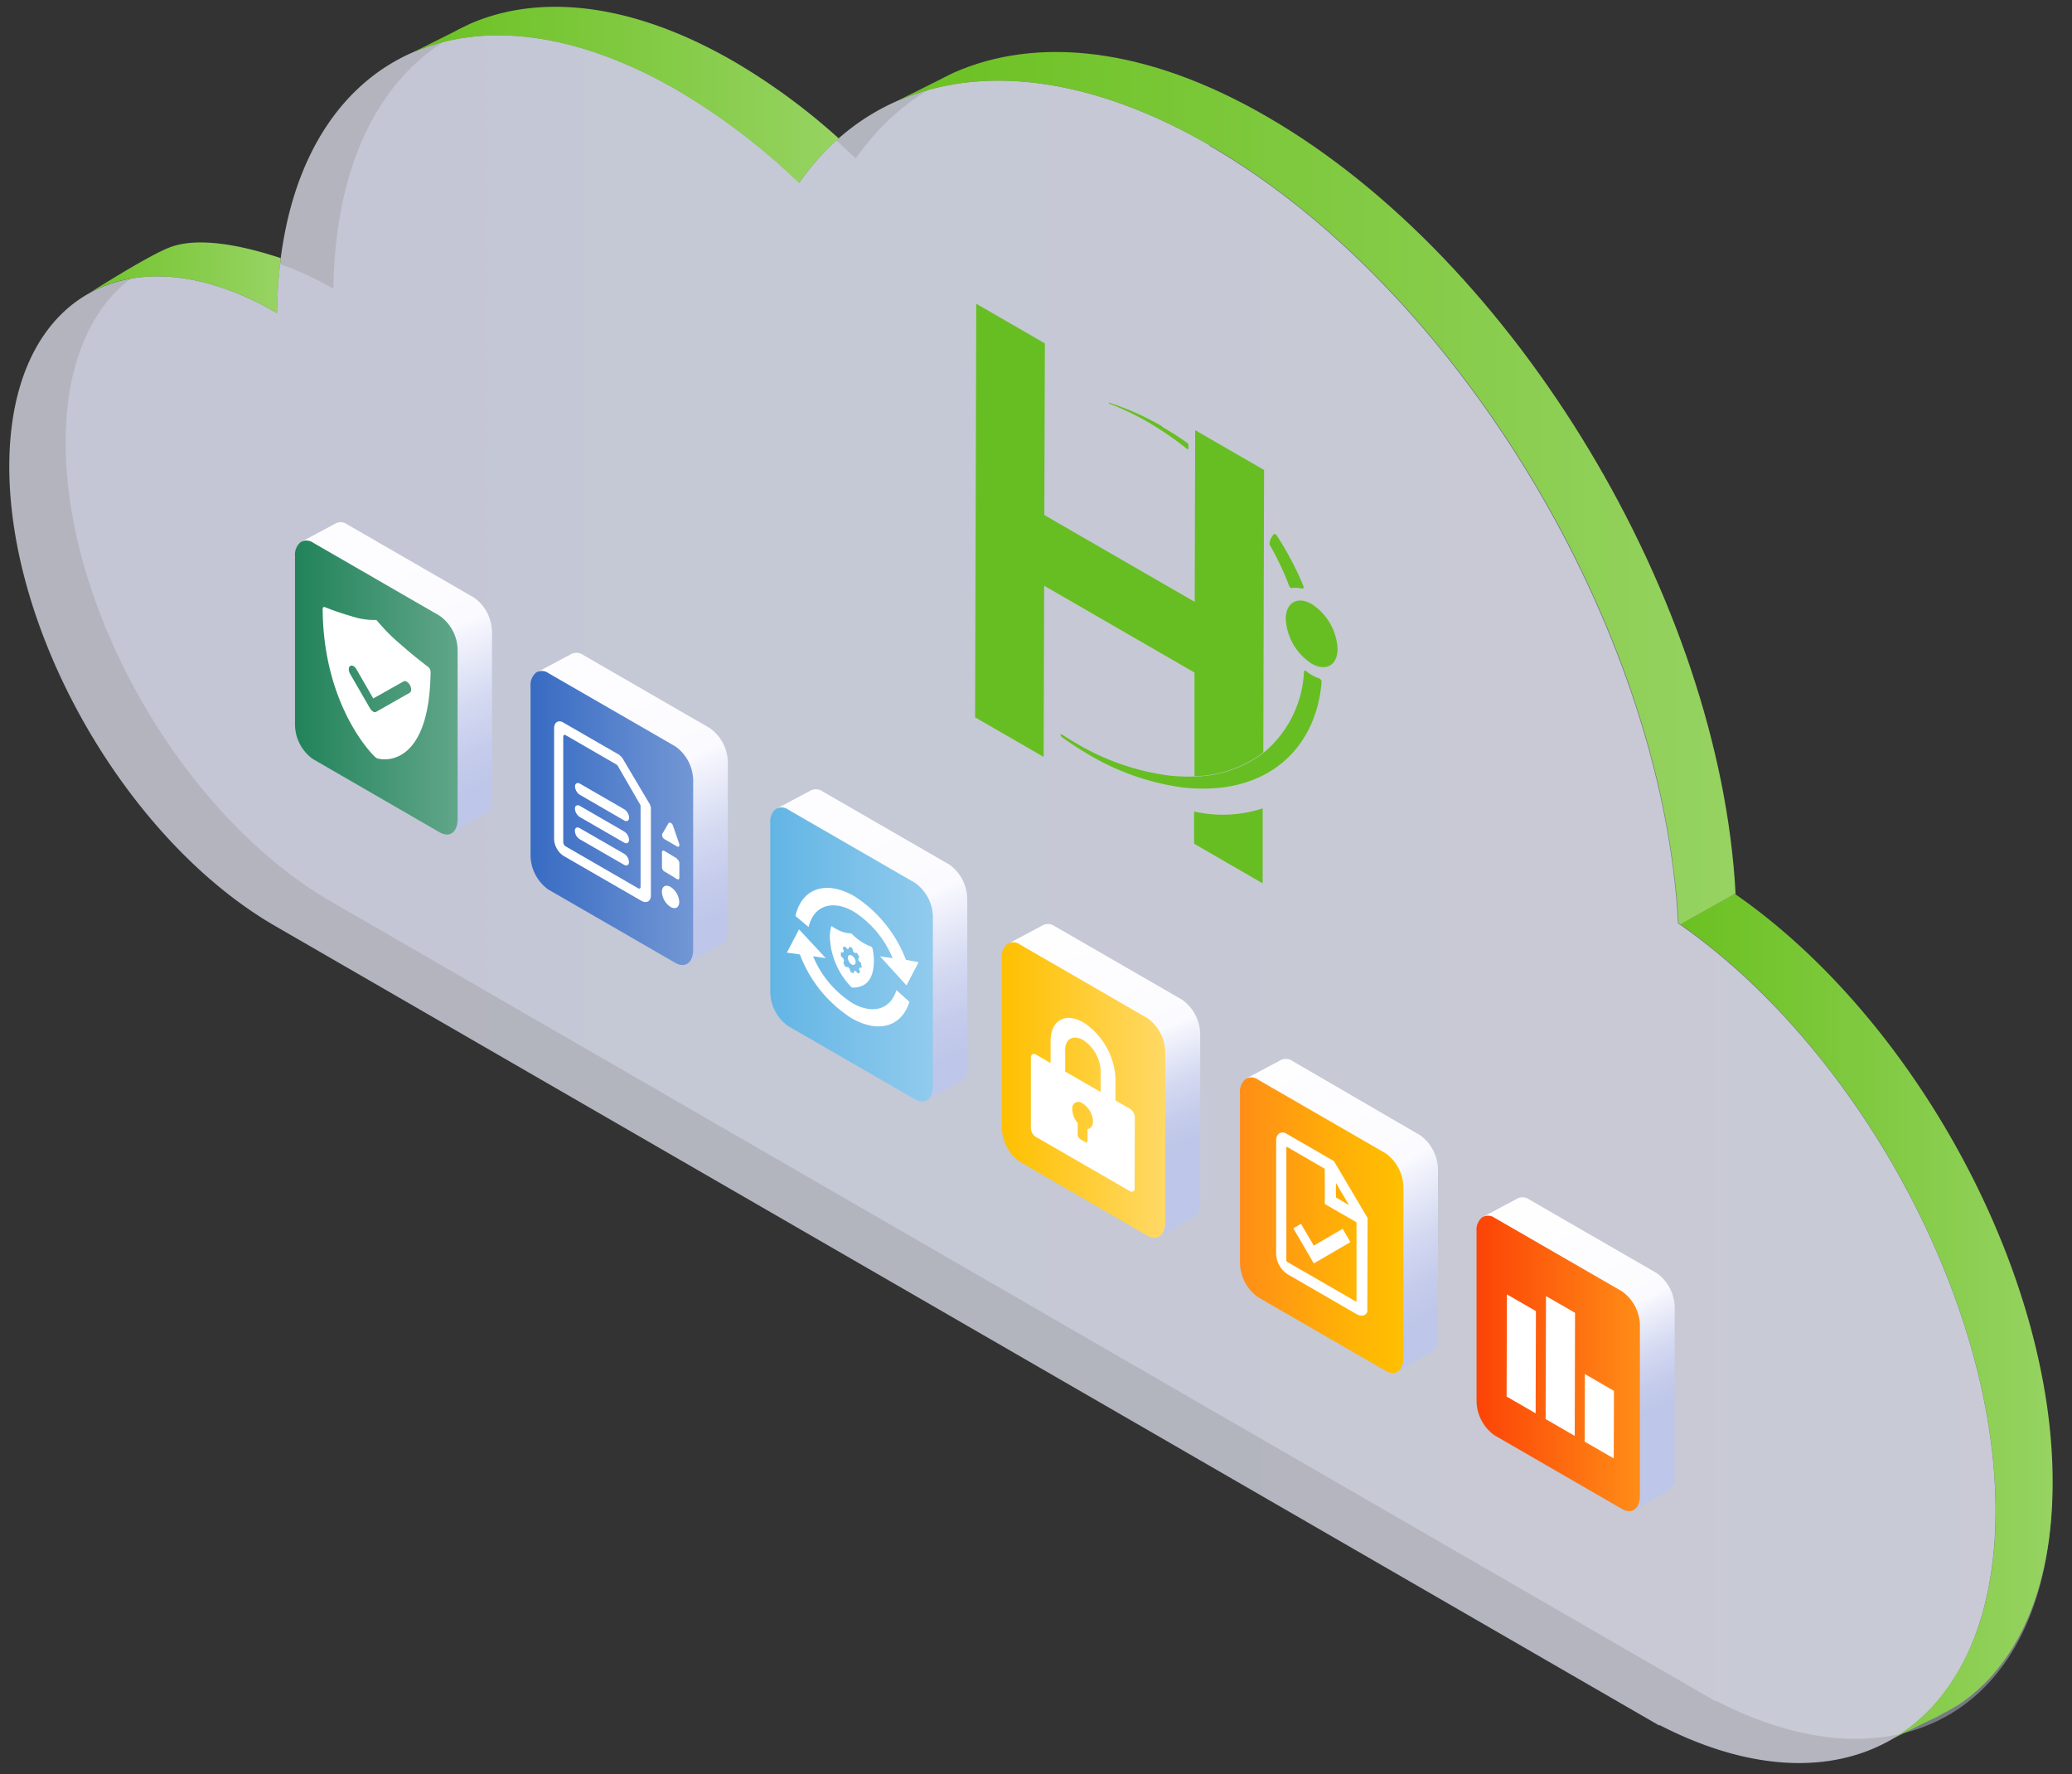<svg id="Layer_1" data-name="Layer 1" xmlns="http://www.w3.org/2000/svg" xmlns:xlink="http://www.w3.org/1999/xlink" viewBox="0 0 267.59 229.06"><rect x="0" y="0" width="267.59" height="229.06" fill="#333333" stroke="none"/><defs><style>.cls-1{fill:none;}.cls-2{opacity:0.4;}.cls-3{fill:url(#linear-gradient);}.cls-4{opacity:0.7;}.cls-5{fill:url(#linear-gradient-2);}.cls-6{fill:url(#linear-gradient-3);}.cls-7{fill:url(#linear-gradient-4);}.cls-8{fill:url(#linear-gradient-5);}.cls-9{fill:url(#linear-gradient-6);}.cls-10{fill:url(#linear-gradient-7);}.cls-11{fill:url(#linear-gradient-8);}.cls-12{fill:url(#linear-gradient-9);}.cls-13{fill:url(#linear-gradient-10);}.cls-14{fill:url(#linear-gradient-11);}.cls-15{fill:url(#linear-gradient-12);}.cls-16{fill:url(#linear-gradient-13);}.cls-17{fill:url(#linear-gradient-14);}.cls-18{fill:url(#linear-gradient-15);}.cls-19{fill:url(#linear-gradient-16);}.cls-20{fill:url(#linear-gradient-17);}.cls-21{fill:url(#linear-gradient-18);}.cls-22{fill:url(#linear-gradient-19);}.cls-23{fill:#fff;}.cls-24{isolation:isolate;}.cls-25{clip-path:url(#clip-path);}.cls-26{clip-path:url(#clip-path-2);}.cls-27{clip-path:url(#clip-path-3);}.cls-28{clip-path:url(#clip-path-4);}.cls-29{clip-path:url(#clip-path-5);}.cls-30{clip-path:url(#clip-path-6);}.cls-31{fill:#67be23;}</style><linearGradient id="linear-gradient" x1="8.48" y1="112.98" x2="265.02" y2="112.98" gradientUnits="userSpaceOnUse"><stop offset="0" stop-color="#bfc6ef"/><stop offset="0.38" stop-color="#c7cef1"/><stop offset="0.99" stop-color="#dfe3f7"/><stop offset="1" stop-color="#dfe3f7"/></linearGradient><linearGradient id="linear-gradient-2" x1="313.5" y1="116.1" x2="12.63" y2="116.1" gradientUnits="userSpaceOnUse"><stop offset="0" stop-color="#eceefa"/><stop offset="1" stop-color="#e9ebf9"/></linearGradient><linearGradient id="linear-gradient-3" x1="50.42" y1="35.87" x2="3.28" y2="35.87" gradientUnits="userSpaceOnUse"><stop offset="0" stop-color="#aedd86"/><stop offset="0.61" stop-color="#81ca42"/><stop offset="1" stop-color="#67bf1b"/></linearGradient><linearGradient id="linear-gradient-4" x1="126.13" y1="12.24" x2="48.18" y2="12.24" gradientUnits="userSpaceOnUse"><stop offset="0" stop-color="#a5d978"/><stop offset="0.56" stop-color="#81ca42"/><stop offset="1" stop-color="#67bf1b"/></linearGradient><linearGradient id="linear-gradient-5" x1="259.14" y1="63.05" x2="105.85" y2="63.05" xlink:href="#linear-gradient-4"/><linearGradient id="linear-gradient-6" x1="280.62" y1="169.94" x2="212.67" y2="169.94" xlink:href="#linear-gradient-4"/><linearGradient id="linear-gradient-7" x1="44.75" y1="11.82" x2="44.75" y2="11.82" gradientUnits="userSpaceOnUse"><stop offset="0.15" stop-color="#0555b7"/><stop offset="0.72" stop-color="#45afd8"/><stop offset="1" stop-color="#61d6e6"/></linearGradient><linearGradient id="linear-gradient-8" x1="197.21" y1="158.75" x2="210.27" y2="184.21" gradientUnits="userSpaceOnUse"><stop offset="0" stop-color="#fefeff"/><stop offset="0.44" stop-color="#fcfcff"/><stop offset="0.52" stop-color="#fafaff"/><stop offset="0.56" stop-color="#f2f3fc"/><stop offset="0.74" stop-color="#d5daf2"/><stop offset="0.89" stop-color="#c4cbeb"/><stop offset="1" stop-color="#bec6e9"/></linearGradient><linearGradient id="linear-gradient-9" x1="190.71" y1="176.03" x2="211.81" y2="176.03" gradientUnits="userSpaceOnUse"><stop offset="0" stop-color="#fc4306"/><stop offset="1" stop-color="#ff8d17"/></linearGradient><linearGradient id="linear-gradient-10" x1="136.03" y1="121.14" x2="148.65" y2="150.03" xlink:href="#linear-gradient-8"/><linearGradient id="linear-gradient-11" x1="129.39" y1="140.74" x2="150.49" y2="140.74" gradientUnits="userSpaceOnUse"><stop offset="0" stop-color="#ffc000"/><stop offset="1" stop-color="#ffd966"/></linearGradient><linearGradient id="linear-gradient-12" x1="162.9" y1="136.64" x2="183.44" y2="171.3" xlink:href="#linear-gradient-8"/><linearGradient id="linear-gradient-13" x1="160.14" y1="158.19" x2="181.25" y2="158.19" gradientUnits="userSpaceOnUse"><stop offset="0" stop-color="#ff8d17"/><stop offset="0.64" stop-color="#ffb107"/><stop offset="1" stop-color="#ffc000"/></linearGradient><linearGradient id="linear-gradient-14" x1="41.93" y1="63.29" x2="59.81" y2="103.54" xlink:href="#linear-gradient-8"/><linearGradient id="linear-gradient-15" x1="38.1" y1="88.76" x2="59.1" y2="88.76" gradientUnits="userSpaceOnUse"><stop offset="0" stop-color="#21835a"/><stop offset="1" stop-color="#61a689"/></linearGradient><linearGradient id="linear-gradient-16" x1="103.31" y1="97.77" x2="121.19" y2="138.01" xlink:href="#linear-gradient-8"/><linearGradient id="linear-gradient-17" x1="99.48" y1="123.24" x2="120.48" y2="123.24" gradientUnits="userSpaceOnUse"><stop offset="0" stop-color="#62b5e5"/><stop offset="1" stop-color="#91cbed"/></linearGradient><linearGradient id="linear-gradient-18" x1="72.35" y1="80.15" x2="90.24" y2="120.39" xlink:href="#linear-gradient-8"/><linearGradient id="linear-gradient-19" x1="68.52" y1="105.62" x2="89.52" y2="105.62" gradientUnits="userSpaceOnUse"><stop offset="0" stop-color="#376bc3"/><stop offset="1" stop-color="#7397d5"/></linearGradient><clipPath id="clip-path"><polygon class="cls-1" points="194.57 180.32 194.62 164.43 208.46 172.43 208.41 188.31 194.57 180.32"/></clipPath><clipPath id="clip-path-2"><polygon class="cls-1" points="164.72 163.7 164.77 145.59 176.63 152.44 176.58 170.55 164.72 163.7"/></clipPath><clipPath id="clip-path-3"><polygon class="cls-1" points="41.61 93.84 41.66 76.04 55.65 84.12 55.6 101.92 41.61 93.84"/></clipPath><clipPath id="clip-path-4"><polygon class="cls-1" points="71.48 109.81 71.53 92.59 87.76 101.96 87.72 119.18 71.48 109.81"/></clipPath><clipPath id="clip-path-5"><polygon class="cls-1" points="133.09 146.43 133.15 128.12 146.58 135.87 146.53 154.18 133.09 146.43"/></clipPath><clipPath id="clip-path-6"><polygon class="cls-1" points="125.93 92.62 126.08 39.22 172.79 66.19 172.64 119.59 125.93 92.62"/></clipPath></defs><g class="cls-2"><path class="cls-3" d="M163.52,15.63c-22.69-13.1-42.49-10.24-53,4.84a85.32,85.32,0,0,0-15.78-12C66.46-7.8,43.47,5.1,43.06,37.29h0C24,26.3,8.55,35.12,8.48,57s15.11,48.13,34,59.25v0L221.61,219.69v-.09c24.11,12.43,43.33.56,43.41-27.51.07-27.23-17.89-60-41-76-1.95-37.68-28.26-81.79-60.54-100.43"/></g><g class="cls-4"><path class="cls-5" d="M156.22,18.76c-22.68-13.1-42.48-10.25-53,4.84a84.18,84.18,0,0,0-15.79-12C59.17-4.68,36.17,8.22,35.77,40.42h0c-19-11-34.51-2.17-34.57,19.7-.06,21.71,15.11,48.13,34,59.25h0L214.31,222.81v-.08c24.1,12.43,43.32.56,43.4-27.51.08-27.24-17.88-60-41-76-2-37.67-28.27-81.79-60.55-100.42"/></g><path class="cls-6" d="M35.69,40.37l.1.06a61.42,61.42,0,0,1,.48-7.1c-2.78-.9-9.72-3.06-14.22-1.44-2.77,1-10.48,5.93-10.48,5.93C18,34.31,26.56,35.11,35.69,40.37Z"/><path class="cls-7" d="M87.41,11.63a84.18,84.18,0,0,1,15.79,12,31.58,31.58,0,0,1,5.13-5.75A82.2,82.2,0,0,0,94.79,7.94C81.69.37,69.73-.9,60.62,3.11h0l-.27.14c-.56.26-1.12.53-1.66.83l-5.5,2.76C62.3,2.78,74.29,4.05,87.41,11.63Z"/><path class="cls-8" d="M156.22,18.76c30.33,17.5,55.38,57.49,59.92,93.5.31,2.33.52,4.65.65,6.94l.23.17,7.12-4c-2-37.66-28.29-81.7-60.53-100.32-15.54-9-29.72-10.44-40.5-5.64v0l-.47.23c-.45.22-.9.44-1.34.68l-5.62,2.81C126.46,8.3,140.67,9.77,156.22,18.76Z"/><path class="cls-9" d="M224.15,115.49s0-.09,0-.13l-7.11,4c22.95,16.07,40.77,48.72,40.69,75.85,0,10.17-2.58,18.2-7,23.73-.07.11-.15.21-.22.31h0a22.48,22.48,0,0,1-6.12,5.27l4.22-2.11,1.59-.75.77-.44.42-.21v0l1.53-.88c7.52-5,12.14-14.87,12.17-28.58C265.18,164.29,247.22,131.5,224.15,115.49Z"/><polygon class="cls-10" points="44.75 11.82 44.75 11.82 44.75 11.82 44.75 11.82"/><path class="cls-11" d="M216.28,190.74V168.8a5.55,5.55,0,0,0-2.31-4.41l-16.49-9.52a1.45,1.45,0,0,0-1.54-.1l-4.48,2.38,2.3,1.32v20.67a5.54,5.54,0,0,0,2.31,4.42L211,192.17V195l4.59-2.59A2,2,0,0,0,216.28,190.74Z"/><path class="cls-12" d="M193,157.23l16.48,9.51a5.54,5.54,0,0,1,2.31,4.42v21.93c0,1.7-1,2.48-2.31,1.75L193,185.32a5.52,5.52,0,0,1-2.31-4.42V159a2.09,2.09,0,0,1,.74-1.83A1.46,1.46,0,0,1,193,157.23Z"/><path class="cls-13" d="M155,155.45V133.52a5.55,5.55,0,0,0-2.31-4.42l-16.49-9.52a1.49,1.49,0,0,0-1.55-.1l-4.47,2.38,2.3,1.32v20.67a5.52,5.52,0,0,0,2.31,4.42l14.91,8.61v2.8l4.59-2.58A2.07,2.07,0,0,0,155,155.45Z"/><path class="cls-14" d="M131.7,121.94l16.48,9.52a5.51,5.51,0,0,1,2.31,4.41V157.8c0,1.7-1,2.48-2.31,1.75L131.7,150a5.52,5.52,0,0,1-2.31-4.41V123.68a2.09,2.09,0,0,1,.74-1.83A1.46,1.46,0,0,1,131.7,121.94Z"/><path class="cls-15" d="M185.71,172.9V151a5.54,5.54,0,0,0-2.31-4.42L166.92,137a1.49,1.49,0,0,0-1.55-.1l-4.47,2.38,2.29,1.33v20.67a5.55,5.55,0,0,0,2.31,4.41l14.91,8.61v2.8l4.59-2.58A2,2,0,0,0,185.71,172.9Z"/><path class="cls-16" d="M162.45,139.39l16.49,9.52a5.53,5.53,0,0,1,2.31,4.41v21.93c0,1.7-1,2.49-2.31,1.75l-16.49-9.52a5.53,5.53,0,0,1-2.31-4.41V141.14a2.13,2.13,0,0,1,.74-1.84A1.46,1.46,0,0,1,162.45,139.39Z"/><path class="cls-17" d="M63.54,103.4V81.57a5.5,5.5,0,0,0-2.3-4.39l-16.4-9.47a1.45,1.45,0,0,0-1.54-.1L38.85,70l2.28,1.32V91.86a5.5,5.5,0,0,0,2.3,4.39l14.84,8.57v2.79L62.84,105A2.06,2.06,0,0,0,63.54,103.4Z"/><path class="cls-18" d="M40.4,70.05l16.4,9.47a5.52,5.52,0,0,1,2.3,4.4v21.82c0,1.69-1,2.47-2.3,1.74L40.4,98a5.52,5.52,0,0,1-2.3-4.4V71.79A2.08,2.08,0,0,1,38.83,70,1.45,1.45,0,0,1,40.4,70.05Z"/><path class="cls-19" d="M124.92,137.87V116.05a5.54,5.54,0,0,0-2.29-4.4l-16.41-9.47a1.47,1.47,0,0,0-1.54-.1l-4.45,2.37,2.28,1.32v20.56a5.52,5.52,0,0,0,2.3,4.4l14.84,8.56v2.79l4.57-2.57A2,2,0,0,0,124.92,137.87Z"/><path class="cls-20" d="M101.78,104.53l16.4,9.47a5.5,5.5,0,0,1,2.3,4.39v21.82c0,1.69-1,2.47-2.3,1.74l-16.4-9.47a5.5,5.5,0,0,1-2.3-4.39V106.26a2.07,2.07,0,0,1,.74-1.82A1.44,1.44,0,0,1,101.78,104.53Z"/><path class="cls-21" d="M94,120.25V98.43a5.52,5.52,0,0,0-2.3-4.4l-16.4-9.47a1.47,1.47,0,0,0-1.54-.1l-4.46,2.37,2.29,1.32v20.56a5.52,5.52,0,0,0,2.3,4.4l14.83,8.56v2.79l4.57-2.57A2,2,0,0,0,94,120.25Z"/><path class="cls-22" d="M70.82,86.91l16.41,9.47a5.49,5.49,0,0,1,2.29,4.39v21.82c0,1.69-1,2.47-2.29,1.74l-16.41-9.47a5.5,5.5,0,0,1-2.3-4.39V88.64a2.1,2.1,0,0,1,.74-1.82A1.44,1.44,0,0,1,70.82,86.91Z"/><path class="cls-23" d="M115.77,127.84c-.66,2.17-2.48,3-4.76,2.13a6.59,6.59,0,0,1-1-.5,13,13,0,0,1-5-6l1.63.24L103.19,120l-1.57,3,1.68.24a16.82,16.82,0,0,0,6.66,8.22,9.16,9.16,0,0,0,1.35.64c2.93,1.11,5.28,0,6.14-2.74Z"/><path class="cls-23" d="M117,123.93a17,17,0,0,0-6.67-8.22,10.19,10.19,0,0,0-1.34-.64c-3.09-1.16-5.55.09-6.26,3.2l1.7,1.43c.55-2.4,2.46-3.37,4.85-2.47a6.53,6.53,0,0,1,1,.49,13,13,0,0,1,5,6l-1.63-.24,3.42,3.76,1.56-3Z"/><path class="cls-23" d="M110,123.38h0a.31.31,0,0,0-.5.31,1.12,1.12,0,0,0,.16.5,1,1,0,0,0,.35.35h0a.32.32,0,0,0,.35,0,.36.36,0,0,0,.14-.33,1,1,0,0,0-.16-.5A1,1,0,0,0,110,123.38Z"/><path class="cls-23" d="M112.68,122.48a.36.36,0,0,0-.21-.27,5.05,5.05,0,0,1-.72-.32,6.5,6.5,0,0,1-1.72-1.3.19.19,0,0,0-.12-.07,3.94,3.94,0,0,1-1.76-.49,5.12,5.12,0,0,1-.71-.43.15.15,0,0,0-.08,0s0,0,0,0a5,5,0,0,0-.19,1.37,9.77,9.77,0,0,0,2.79,6.49s0,0,.07.06h.07c1.83,0,2.74-1.14,2.76-3.48A7.47,7.47,0,0,0,112.68,122.48Zm-1.36,2.46h0l-.31,0h0a.77.77,0,0,1-.07.16h0l.15.42h0a.59.59,0,0,1-.29.18h0l-.3-.33h-.18l-.11.31h0l-.21-.1,0,0-.17-.11h0l-.12-.42h0a1.53,1.53,0,0,1-.18-.18h-.3a3.3,3.3,0,0,1-.31-.51h0L109,124h0a1.13,1.13,0,0,1-.08-.24h0l-.32-.3h0a2.11,2.11,0,0,1,0-.25,1.85,1.85,0,0,1,0-.24h0l.31,0h0a.87.87,0,0,1,.07-.17h0l-.15-.42h0a.59.59,0,0,1,.29-.18h0l.3.33h0a.49.49,0,0,1,.17,0h0l.1-.31h0l.21.1,0,0,.17.11h0l.12.42h0l.18.19h.3a3.25,3.25,0,0,1,.3.51h0l-.13.27h0c0,.09,0,.17.07.25h0l.31.3h0a2.13,2.13,0,0,1,0,.25A1.94,1.94,0,0,1,111.32,124.94Z"/><g class="cls-24"><g class="cls-25"><polyline class="cls-23" points="198.36 169.29 194.61 167.13 194.57 180.32 198.32 182.49 198.36 169.29"/><polyline class="cls-23" points="203.41 169.51 199.66 167.35 199.61 183.23 203.37 185.4 203.41 169.51"/><polyline class="cls-23" points="208.44 179.59 204.68 177.41 204.65 186.14 208.41 188.31 208.44 179.59"/></g></g><g class="cls-24"><g class="cls-26"><polyline class="cls-23" points="173.4 158.66 169.67 160.83 168.02 158.02 167.03 158.6 169.67 163.13 174.4 160.38 173.4 158.66"/><path class="cls-23" d="M172.53,154.63v-1.89l1.7,2.87-1.7-1m-6.32,8.31-.08-.14,0-14.69.09,0,4.87,2.82,0,4.55,4.1,2.36,0,10.23-.09,0-8.88-5.13m6-13.07-5.91-3.42c-.82-.47-1.5-.1-1.5.85l0,14.69a3.28,3.28,0,0,0,1.49,2.57l8.88,5.13c.82.47,1.5.1,1.5-.85l0-11.45-4.45-7.52"/></g></g><g class="cls-24"><g class="cls-27"><path class="cls-23" d="M48.2,90.19,52.09,88a.41.41,0,0,1,.42,0,1.27,1.27,0,0,1,.42.44c.23.4.23.83,0,1l-4.31,2.45a.41.41,0,0,1-.42,0,1.27,1.27,0,0,1-.42-.44L45.21,87c-.22-.4-.22-.83,0-1a.41.41,0,0,1,.42,0,1.19,1.19,0,0,1,.42.44l2.14,3.72m.46-10.11a.25.25,0,0,0-.14,0,9.13,9.13,0,0,1-3-.45A36.23,36.23,0,0,1,42,78.41c-.19-.09-.33,0-.33.25.09,12.4,6.39,18.86,6.94,19.21h0c.55.3,6.86,1.53,7-11.14a.86.86,0,0,0-.33-.63c-.58-.44-1.91-1.46-3.51-2.87a24.67,24.67,0,0,1-3-3,.71.71,0,0,0-.13-.12"/></g></g><g class="cls-24"><g class="cls-28"><path class="cls-23" d="M87.44,110.86l-1.65-1c-.16-.09-.3,0-.3.17V112a.65.65,0,0,0,.3.51l1.65,1c.17.09.3,0,.3-.18v-1.89a.69.69,0,0,0-.3-.52"/><path class="cls-23" d="M86.63,106.27c-.11-.07-.22-.07-.28,0l-.82,1.4a.61.61,0,0,0,.28.68l1.62.94c.24.13.38-.06.28-.36l-.8-2.33a.66.66,0,0,0-.28-.36"/><path class="cls-23" d="M86.6,114.52c-.62-.36-1.12-.08-1.12.64a2.46,2.46,0,0,0,1.12,1.94c.62.36,1.12.07,1.12-.64a2.44,2.44,0,0,0-1.12-1.94"/><path class="cls-23" d="M73.05,109.28a.69.69,0,0,1-.31-.54l0-13.63c0-.2.15-.28.32-.18l6.53,3.77a.61.61,0,0,1,.22.23l2.83,4.9a.55.55,0,0,1,.09.3l0,10.38c0,.2-.14.28-.32.18l-9.36-5.41m7-11.79-7.23-4.18c-.69-.4-1.25-.08-1.26.72l0,14.35a2.75,2.75,0,0,0,1.25,2.15l10,5.77c.69.4,1.25.08,1.25-.71l0-11.19a1.31,1.31,0,0,0-.17-.61L80.45,98a1.15,1.15,0,0,0-.44-.46"/><path class="cls-23" d="M80.63,104.5l-5.74-3.32c-.35-.19-.63,0-.63.36a1.38,1.38,0,0,0,.62,1.08l5.74,3.32c.35.2.63,0,.63-.36a1.38,1.38,0,0,0-.62-1.08"/><path class="cls-23" d="M80.62,107.37l-5.74-3.32c-.35-.2-.63,0-.63.36a1.38,1.38,0,0,0,.62,1.08l5.74,3.31c.35.2.63,0,.63-.35a1.38,1.38,0,0,0-.62-1.08"/><path class="cls-23" d="M80.61,110.24l-5.74-3.31c-.34-.2-.63-.05-.63.35a1.37,1.37,0,0,0,.63,1.08l5.74,3.31c.34.2.62,0,.62-.35a1.33,1.33,0,0,0-.62-1.08"/></g></g><g class="cls-24"><g class="cls-29"><path class="cls-23" d="M139.45,147a.59.59,0,0,1-.27-.46V145a2.86,2.86,0,0,1-.7-1.9.79.79,0,0,1,1.26-.67l.09.05a2.92,2.92,0,0,1,1.33,2.3c0,.59-.28.94-.71,1v1.54c0,.17-.12.25-.26.16l-.75-.43m-1.88-8.59v-2.88c0-1.45,1-2,2.3-1.31a5,5,0,0,1,2.28,3.95V141l-4.57-2.64h0m2.32-6.36c-2.31-1.33-4.2-.26-4.21,2.39v2.87l-1.9-1.1c-.35-.2-.65,0-.65.37l0,9.15a1.41,1.41,0,0,0,.64,1.11l12.14,7c.36.21.65,0,.65-.37l0-9.15a1.38,1.38,0,0,0-.64-1.11l-1.86-1.07v-2.87a9.23,9.23,0,0,0-4.17-7.23"/></g></g><g class="cls-24"><g class="cls-30"><path class="cls-31" d="M163.09,104.37a16.7,16.7,0,0,1-8.88.41v4.16l8.86,5.12,0-9.69"/><path class="cls-31" d="M154.49,101.75h-.27v0h.27m8.72-41.1-8.86-5.11-.06,22.17L134.87,66.5l.07-22.17-8.86-5.11-.15,53.4,8.85,5.11.07-22.1,19.41,11.21,0,13.38a15.14,15.14,0,0,0,8.89-3.07l.1-36.5"/><path class="cls-31" d="M169.41,78c-1.85-1.06-3.35-.21-3.36,1.91a7.35,7.35,0,0,0,3.33,5.77c1.85,1.07,3.36.22,3.36-1.91A7.33,7.33,0,0,0,169.41,78"/><path class="cls-31" d="M170.33,87.58l0,0a4.9,4.9,0,0,1-.91-.42,6.51,6.51,0,0,1-.79-.54l0,0c-.12-.07-.22,0-.23.12a14.44,14.44,0,0,1-5.21,10.45,15.14,15.14,0,0,1-8.89,3.07,22.63,22.63,0,0,1-3.45-.14,31.45,31.45,0,0,1-11.85-4.14c-.6-.35-1.2-.72-1.79-1.1l0,0c-.43-.25-.24.19,0,.35,1.12.8,2.26,1.54,3.43,2.22a32.06,32.06,0,0,0,12.11,4.23c.53.06,1.06.1,1.58.13h.27c9.27.35,15.36-5.2,16.08-13.74a.5.5,0,0,0-.24-.43"/><path class="cls-31" d="M150.13,55.07a35.15,35.15,0,0,0-6.9-3.08c-.12,0,0,.08,0,.11h0a36.17,36.17,0,0,1,5.07,2.43,41.94,41.94,0,0,1,5,3.44l0,0a.12.12,0,0,0,.19-.11V57.5a.43.43,0,0,0-.17-.32c-1.07-.76-2.17-1.46-3.29-2.11"/><path class="cls-31" d="M164.74,69a.19.19,0,0,0-.25,0,2.26,2.26,0,0,0-.55,1.19l0,.09a36.26,36.26,0,0,1,2.54,5.35.61.61,0,0,0,.24.3.21.21,0,0,0,.15,0,3.15,3.15,0,0,1,1.28.08c.18,0,.26-.14.17-.37a39.82,39.82,0,0,0-3.42-6.48.71.71,0,0,0-.2-.19"/></g></g></svg>